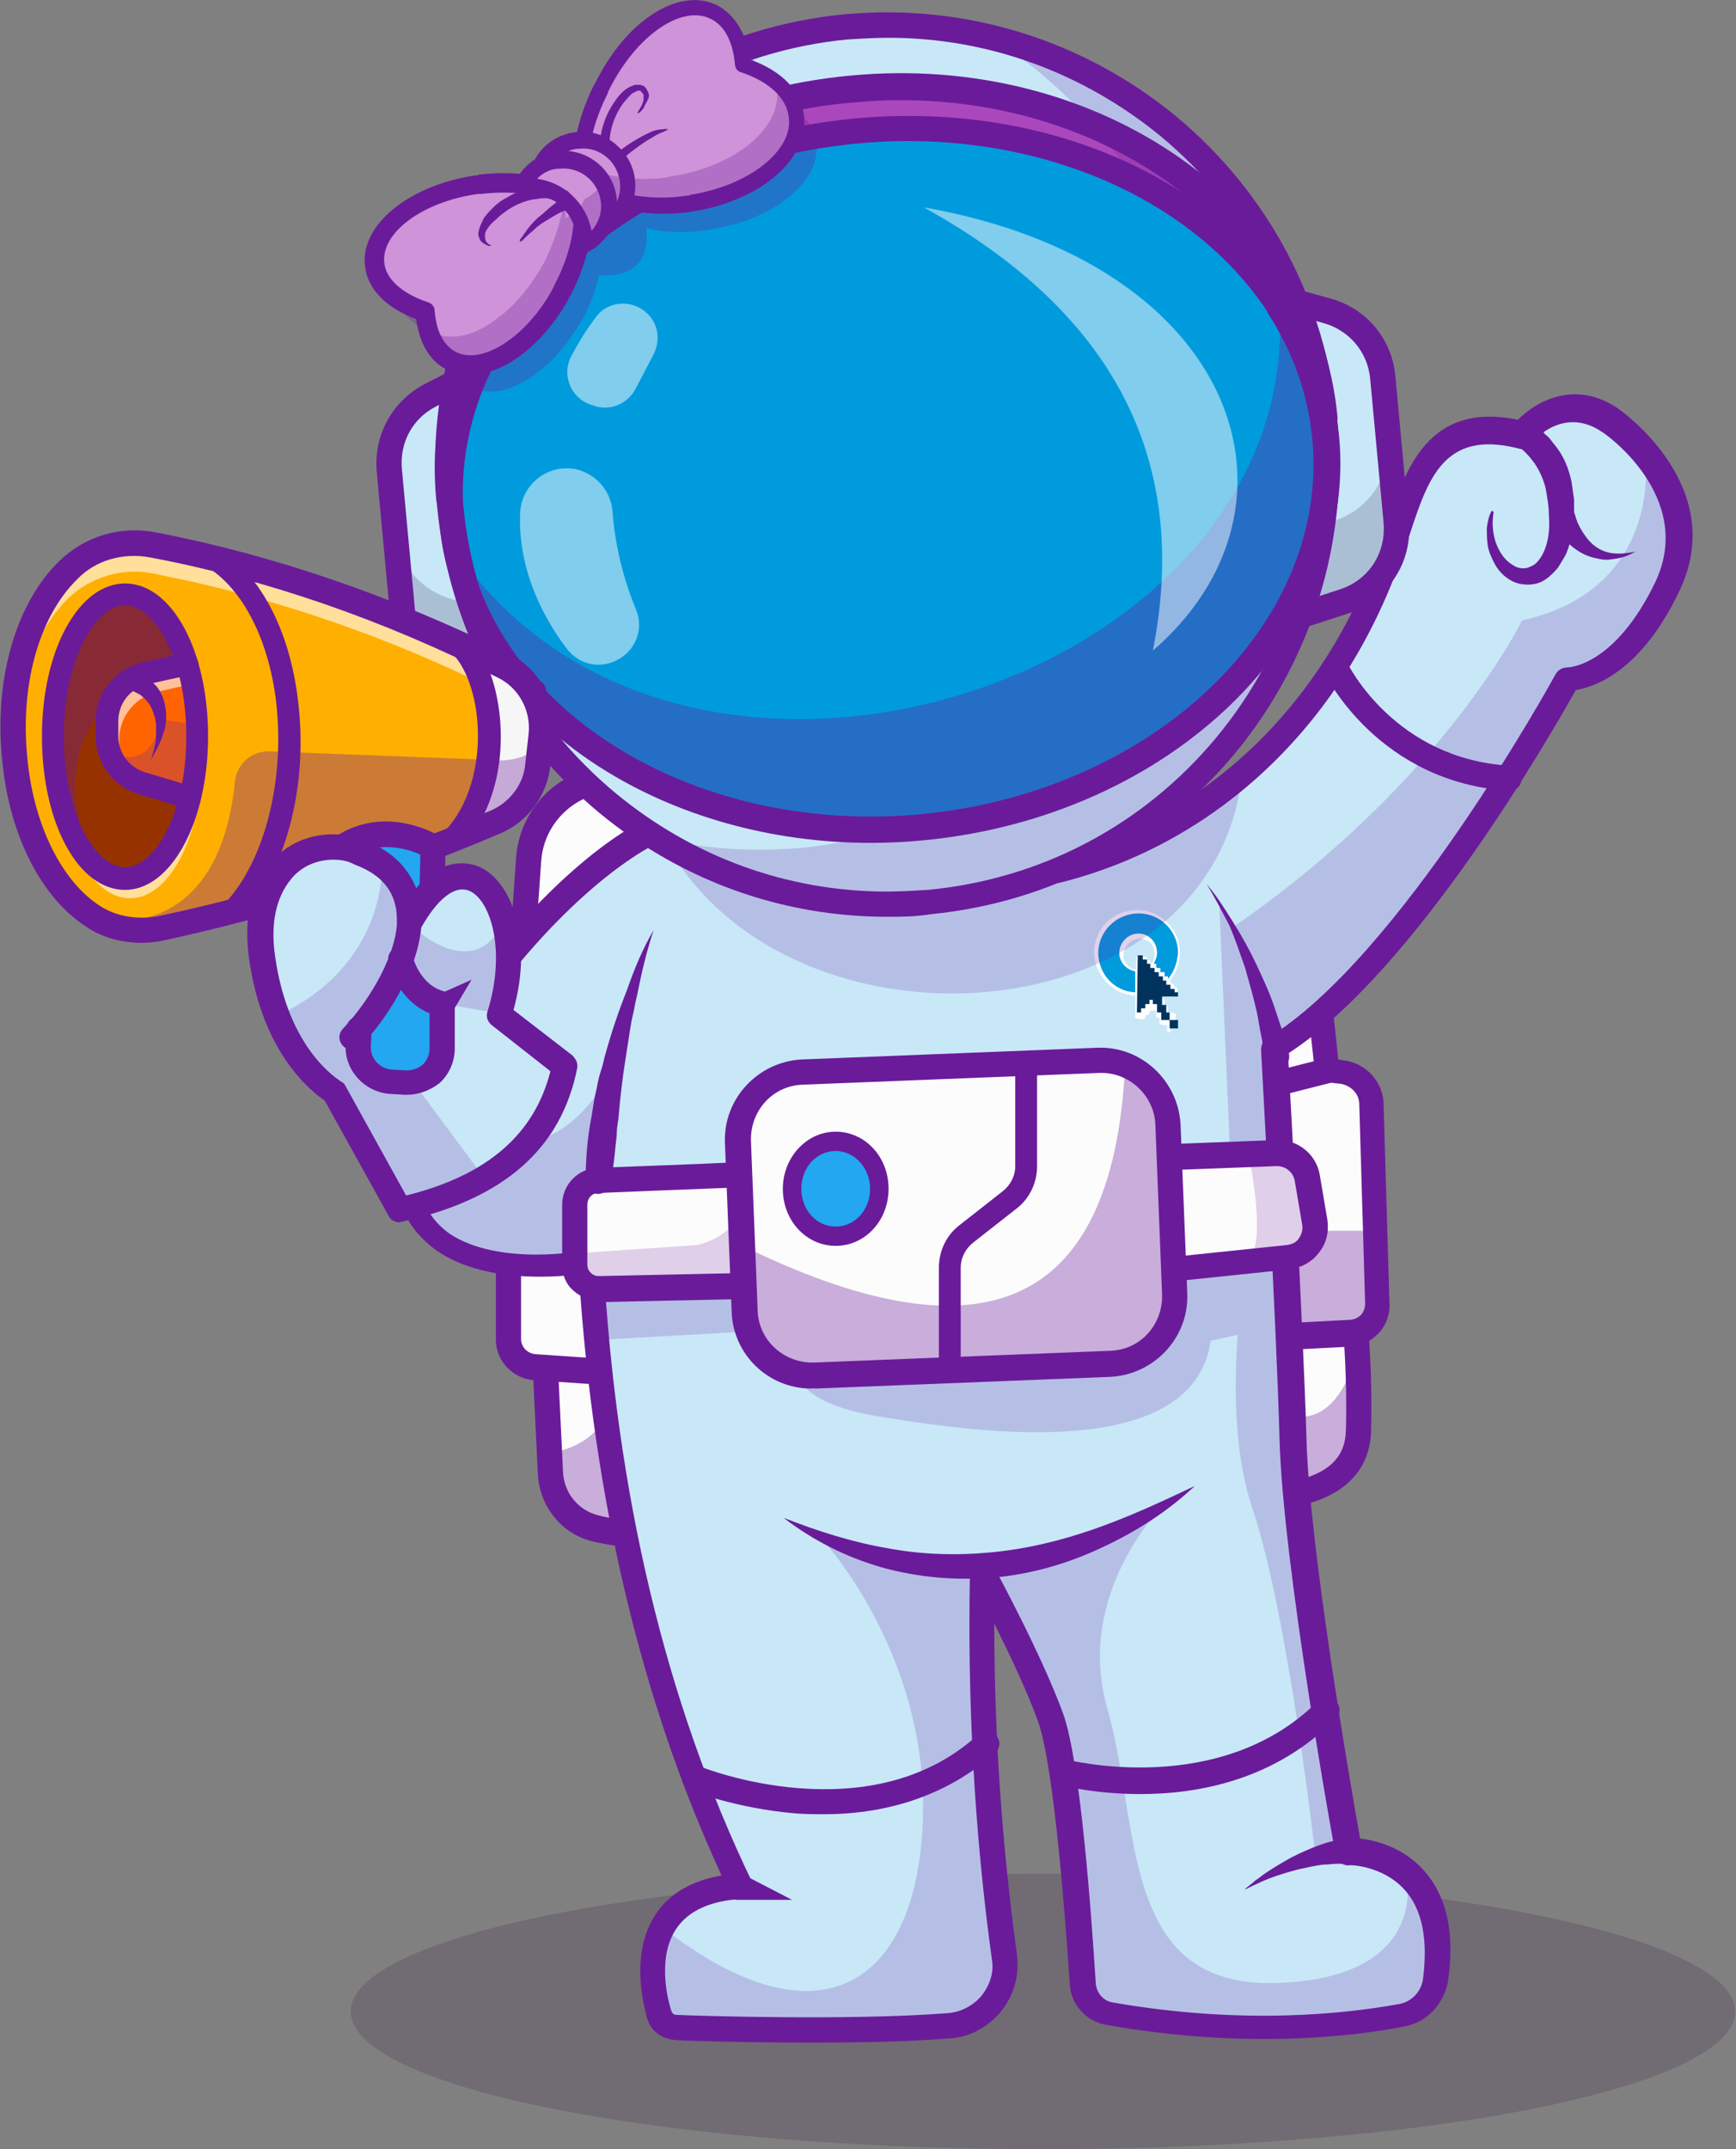 <?xml version="1.0" encoding="utf-8"?>
<!-- Generator: Adobe Illustrator 27.7.0, SVG Export Plug-In . SVG Version: 6.00 Build 0)  -->
<svg version="1.1" id="Capa_1" xmlns="http://www.w3.org/2000/svg" xmlns:xlink="http://www.w3.org/1999/xlink" x="0px" y="0px"
	 viewBox="0 0 206.9 256" style="enable-background:new 0 0 206.9 256;" xml:space="preserve">
<rect x="0" y="0" width="206.9" height="256" fill="#808080" stroke="none"/>
<style type="text/css">
	.st0{opacity:0.2;fill:#371A45;}
	.st1{fill:#FCFCFC;}
	.st2{fill:#6A1B9A;}
	.st3{fill:#C8E8F8;}
	.st4{fill:#FFFFFF;}
	.st5{fill:#009BDD;}
	.st6{fill:#00345F;}
	.st7{opacity:0.2;}
	.st8{fill:#371A45;}
	.st9{fill:#AB47BC;}
	.st10{opacity:0.35;}
	.st11{opacity:0.5;}
	.st12{fill:#FFAF00;}
	.st13{opacity:0.6;}
	.st14{fill:#F6F6F6;}
	.st15{fill:#22A7F0;}
	.st16{fill:#963200;}
	.st17{fill:#FF6400;}
	.st18{opacity:0.25;}
	.st19{opacity:0.3;}
	.st20{fill:#CE93D8;}
</style>
<g>
	<ellipse class="st0" cx="124.3" cy="239.6" rx="82.5" ry="16.4"/>
	<g>
		<g>
			<path class="st1" d="M162,170.7c-0.2,6.1-6.4,7-6.7,7.2s-69.1,5.6-78.6,5c-0.7,0-1.4-0.1-2.1-0.2c-1.3-0.2-2.5-0.4-3.5-0.6
				c-3.1-0.8-5.4-3.5-5.5-6.7l-0.1-2.3L65,162.9l96.6-4.3C161.6,158.6,162.1,164.6,162,170.7z"/>
		</g>
		<g>
			<path class="st2" d="M78.5,184.4c-0.8,0-1.4,0-1.9,0c-2.3-0.1-4.3-0.4-6-0.8c-3.7-0.9-6.3-4.2-6.5-8L63.5,163
				c0-0.8,0.6-1.5,1.4-1.6c0.8,0,1.5,0.6,1.6,1.4l0.6,12.5c0.1,2.5,1.8,4.6,4.2,5.2c1.5,0.4,3.4,0.6,5.4,0.8c9,0.5,73.9-4.4,78.1-5
				c0.1,0,0.2-0.1,0.3-0.1c3.5-1,5.2-2.8,5.3-5.7c0.2-5.9-0.3-11.8-0.3-11.9c-0.1-0.8,0.5-1.6,1.4-1.6c0.8-0.1,1.6,0.5,1.6,1.4
				c0,0.2,0.5,6.1,0.3,12.2c-0.1,2.9-1.5,6.8-7.5,8.5c-0.1,0-0.1,0-0.2,0.1c0,0,0,0,0,0c-0.5,0.2-2.2,0.3-11.5,1.1
				c-7.6,0.6-16.7,1.3-24.8,1.9C104.4,183.2,85.7,184.4,78.5,184.4z"/>
		</g>
		<g>
			<path class="st1" d="M79.4,92.6l-8,0.2c-4.4,0.1-8.1,3.6-8.4,8l-1.5,21.6l-1,28v9.1c0,1.7,1.4,3.2,3.1,3.3l8.8,0.6l88.6-4.8
				c1.8-0.1,3.2-1.6,3.1-3.4l-0.7-23.8c-0.1-2-1.6-3.6-3.5-3.9l-1.8-0.2l-1.5-13.3l-45.8-3.3l-7.4-9.9"/>
		</g>
		<g>
			<path class="st2" d="M72.5,165c0,0-0.1,0-0.1,0l-8.8-0.6c-2.5-0.2-4.5-2.3-4.5-4.8v-9.1c0,0,0,0,0-0.1l1-28c0,0,0,0,0-0.1l1.4-20
				c0.4-6.2,5.4-11,11.6-11.1l6.3-0.1c0.8,0,1.5,0.6,1.6,1.5c0,0.8-0.6,1.5-1.5,1.6l-6.3,0.1c-4.6,0.1-8.4,3.7-8.7,8.3l-1.4,19.9
				l-1,27.9v9.1c0,0.9,0.7,1.7,1.7,1.8l8.7,0.6l88.5-4.7c1-0.1,1.7-0.9,1.7-1.9l-0.7-23.8c0-1.2-1-2.2-2.2-2.4l-1.8-0.2
				c-0.7-0.1-1.2-0.6-1.3-1.3l-1.3-12l-44.6-3.2c-0.4,0-0.8-0.3-1.1-0.6l-7.4-9.9c-0.5-0.7-0.4-1.6,0.3-2.1c0.7-0.5,1.6-0.4,2.1,0.3
				l7,9.4l45.1,3.3c0.7,0.1,1.3,0.6,1.4,1.3l1.3,12.1l0.6,0.1c2.7,0.3,4.8,2.6,4.8,5.3l0.7,23.8c0.1,2.6-2,4.8-4.6,5L72.5,165
				C72.5,165,72.5,165,72.5,165z"/>
		</g>
		<g>
			<path class="st3" d="M198.9,69.8C193.5,81.2,187,80.9,187,80.9s-18.6,34.1-34.9,43.9c0,0,1.9,31.6,2.2,46.4
				c0.4,13.9,5.9,45.1,6.6,48.9c0,0.3,0.1,0.4,0.1,0.4s3.6-0.1,6.6,2.3c2.5,2,4.6,5.8,3.7,12.9c-0.3,2.2-1.9,3.9-4.1,4.3
				c-5.8,1.1-18.6,2.7-34.9-0.2c-1.8-0.3-3.1-1.8-3.2-3.6c-0.5-7.3-1.8-26.1-3.9-31.7c-2.4-6.6-7.4-15.9-8-17.1
				c0-0.1-0.1-0.1-0.1-0.1c0,0.2,0,0.5,0,0.7c-0.3,15.2,0.7,30.2,2.6,45c0.6,4.2-2.5,8-6.7,8.3c-9.9,0.7-25.4,0.4-32.5,0.2
				c-1,0-1.8-0.7-2-1.6c-0.6-2.3-1.4-6.8,0.4-10.3c1.3-2.5,4.1-4.5,9.3-4.9c-10.3-21.5-16.3-46.3-17.8-74.6c0,0-19.6,3.9-21.8-9.2
				c-2.3-13.1,20.8-41.3,34.1-43.8c5.9-1.1,15.3,0,23.8,1.7c10.6,2,19.9,4.7,19.9,4.7c7.6-2,14.8-5.6,21.1-10.8
				c7.4-6.2,13.6-14.6,17.6-25c3.2-7.5,3.8-19.1,16.4-15.9c0,0,4.7-5.8,10.6-1.7c0,0,1.9,1.3,3.8,3.5c0,0,0,0,0,0
				C199,57,202.2,62.8,198.9,69.8z"/>
			<g>
				<path class="st4" d="M135.3,118.6c-1.3-0.1-2.5-0.6-3.4-1.6c-1-1-1.5-2.3-1.5-3.6c0-2.8,2.3-5,5.1-5c1.4,0,2.6,0.5,3.6,1.5
					c1,1,1.6,2.3,1.5,3.7c0,1.2-0.5,2.4-1.2,3.3c-0.1,0.1-0.1,0.1-0.2,0.1c-0.1,0-0.1,0-0.2-0.1c-0.1-0.1-0.2-0.2-0.3-0.3
					c-0.1,0-0.2-0.1-0.3-0.1c-0.1-0.1-0.2-0.2-0.1-0.3l0,0h0c-0.1,0-0.2-0.1-0.3-0.1c-0.1-0.1-0.2-0.2-0.1-0.3l0,0
					c-0.1,0-0.2-0.1-0.3-0.1c-0.1-0.1-0.2-0.2-0.1-0.3l0-0.1c-0.1,0-0.1-0.1-0.2-0.2c-0.1-0.1-0.1-0.3,0-0.4
					c0.2-0.3,0.3-0.7,0.3-1.1c0-0.5-0.2-1-0.5-1.3c-0.3-0.3-0.8-0.5-1.2-0.5c-1.1,0-2,0.9-2,2c0,0.5,0.2,0.9,0.5,1.2
					c0.3,0.3,0.6,0.5,1,0.5c0.1,0,0.2,0.1,0.3,0.2c0.1,0.1,0.1,0.2,0.1,0.3l0,2.5C135.7,118.5,135.5,118.6,135.3,118.6
					C135.3,118.6,135.3,118.6,135.3,118.6z"/>
				<path class="st5" d="M140.4,113.5c0-2.6-2.1-4.7-4.7-4.7c-2.6,0-4.8,2.1-4.8,4.7c0,2.5,1.9,4.6,4.4,4.7l0-2.5
					c-1.1-0.2-1.9-1.1-1.9-2.2c0-1.2,1-2.3,2.3-2.3c1.2,0,2.2,1,2.2,2.3c0,0.5-0.2,0.9-0.4,1.3h0.3l0,0.5h0.5l0,0.5h0.5l0,0.5h0.4
					l0,0.3C139.9,115.8,140.3,114.7,140.4,113.5z"/>
				<path class="st4" d="M139.5,123c-0.1,0-0.2-0.1-0.3-0.1c-0.1-0.1-0.2-0.2-0.1-0.3l0-0.5h-0.5c-0.1,0-0.2-0.1-0.3-0.1
					c-0.1-0.1-0.2-0.2-0.1-0.3l0-0.4h0c-0.1,0-0.2-0.1-0.3-0.1c-0.1-0.1-0.2-0.2-0.1-0.3l0-0.5c-0.1,0-0.2,0-0.2-0.1
					c-0.1,0-0.1,0.1-0.2,0.1H137l0,0.2c0,0.2-0.1,0.3-0.3,0.3h-0.2l0,0.2c0,0.2-0.1,0.3-0.3,0.3h-0.5c-0.1,0-0.2-0.1-0.3-0.1
					c-0.1-0.1-0.2-0.2-0.1-0.3l0.1-6.8c0-0.2,0.1-0.3,0.3-0.3h0.6c0.1,0,0.2,0.1,0.3,0.1c0.1,0.1,0.2,0.2,0.1,0.3l0,0
					c0.1,0,0.2,0.1,0.3,0.1c0.1,0.1,0.2,0.2,0.1,0.3c0.1,0,0.2,0.1,0.3,0.1c0.1,0.1,0.2,0.2,0.1,0.3l0,0c0.1,0,0.2,0.1,0.3,0.1
					c0.1,0.1,0.2,0.2,0.1,0.3l0,0c0.1,0,0.2,0.1,0.3,0.1c0.1,0.1,0.1,0.2,0.1,0.3h0c0.1,0,0.2,0.1,0.3,0.1c0.1,0.1,0.2,0.2,0.1,0.3
					l0,0c0.1,0,0.2,0.1,0.3,0.1c0.1,0.1,0.1,0.2,0.1,0.3h0c0.1,0,0.2,0.1,0.3,0.1c0.1,0.1,0.2,0.2,0.1,0.3l0,0
					c0.1,0,0.2,0.1,0.3,0.1c0.1,0.1,0.2,0.2,0.1,0.3l0,0c0.1,0,0.2,0.1,0.3,0.1c0.1,0.1,0.2,0.2,0.1,0.3l0,0.5
					c0,0.2-0.1,0.3-0.3,0.3h-1.6l0,0.2c0.1,0,0.2,0.1,0.3,0.1c0.1,0.1,0.2,0.2,0.1,0.3l0,0.4c0.1,0,0.2,0.1,0.3,0.1
					c0.1,0.1,0.2,0.2,0.1,0.3l0,0.5h0.5c0.1,0,0.2,0.1,0.3,0.1c0.1,0.1,0.2,0.2,0.1,0.3l0,1c0,0.2-0.1,0.3-0.3,0.3H139.5z"/>
				<path class="st6" d="M140,117.8h-0.5l0-0.5H139l0-0.5h-0.4l0-0.5h-0.5l0-0.5h-0.5l0-0.5h-0.5l0-0.5h-0.4l0-0.5h-0.5l0-0.5h-0.6
					l-0.1,6.8h0.5l0-0.5h0.5l0-0.5h0.5l0-0.5h0.4l0,0.5h0.5l0,1h0.5l0,0.9h1l0,1h1l0-1h-1l0-0.9H139l0-0.9h-0.5l0-1h1.9l0-0.5H140
					L140,117.8z"/>
			</g>
		</g>
		<g>
			<path class="st2" d="M96.9,243.3c-8,0-15.1-0.2-16.4-0.3c-1.6-0.1-3-1.1-3.4-2.7c-0.8-2.9-1.7-8.4,1.2-12.5
				c1.6-2.3,4.2-3.8,7.7-4.4c-9.6-20.8-15.3-44.9-17-71.6c-3.5,0.4-11.5,0.9-16.9-2.8c-2.7-1.9-4.4-4.5-5-7.9
				c-1.1-6.4,3.2-16.6,11.5-27.1c6.3-8,15.9-17,23.8-18.4c12.8-2.4,40.2,5.2,44,6.3c16.9-4.5,30.5-17.1,37.3-34.8c0,0,0,0,0-0.1
				c0.6-1.4,1.1-2.9,1.6-4.5c2.2-6.6,4.9-14.7,15.6-12.5c2.3-2.3,6.9-4.8,12-1.3c0.1,0.1,13.2,9.1,7.3,21.6
				c-4.6,9.7-10.1,11.5-12.4,11.9c-2.8,5-19.1,33.5-34.3,43.3c0.3,5.3,1.8,32.3,2.2,45.6c0.3,13,5.3,41.7,6.4,47.9
				c1.8,0.2,5.1,1,7.6,3.8c2.7,3,3.7,7.4,2.9,13c-0.4,2.8-2.5,5.1-5.3,5.6c-6.2,1.2-19,2.7-35.4-0.2c-2.5-0.4-4.3-2.5-4.4-4.9
				c-0.4-5.9-1.8-25.8-3.8-31.3c-1.3-3.6-3.5-8.2-5.2-11.6c0,13.1,0.9,26.3,2.7,39.4c0.3,2.4-0.3,4.8-1.9,6.8
				c-1.6,1.9-3.8,3.1-6.2,3.2C108.4,243.2,102.4,243.3,96.9,243.3z M70.4,148.6c0.3,0,0.7,0.1,0.9,0.3c0.3,0.3,0.6,0.7,0.6,1.1
				c1.5,27.8,7.4,52.7,17.7,74.1c0.2,0.5,0.2,1-0.1,1.4c-0.3,0.4-0.7,0.7-1.2,0.7c-3.6,0.2-6.2,1.4-7.6,3.4c-2.3,3.2-1.3,8-0.7,9.9
				c0.1,0.3,0.3,0.5,0.6,0.5c2.1,0.1,20.7,0.7,32.3-0.2c1.6-0.1,3.1-0.9,4.1-2.1c1-1.3,1.5-2.8,1.2-4.4c-2.1-15.3-2.9-30.8-2.6-45.9
				c0-0.7,0.5-1.3,1.2-1.4c0.7-0.2,1.4,0.1,1.7,0.7c0.2,0.4,5.6,10.3,8.2,17.4c2.1,5.8,3.4,24.4,3.9,32.2c0.1,1.1,0.9,2,1.9,2.2
				c15.9,2.8,28.3,1.3,34.3,0.2c1.5-0.3,2.6-1.5,2.8-3c0.6-4.7-0.1-8.3-2.2-10.6c-2.6-2.9-6.6-3-6.7-2.9c0,0,0,0,0,0
				c-0.7,0-1.4-0.5-1.5-1.2c-0.3-1.4-6.3-34.8-6.7-49.5c-0.4-14.6-2.2-46-2.2-46.4c0-0.6,0.2-1.1,0.7-1.4
				c15.8-9.5,34.2-43,34.4-43.4c0.3-0.5,0.8-0.8,1.4-0.8c0,0,5.6,0,10.5-10.2c4.8-10.2-6.2-17.8-6.3-17.8c-4.6-3.2-8.2,0.9-8.6,1.4
				c-0.4,0.5-1,0.7-1.5,0.5c-8.8-2.2-10.7,3.6-12.9,10.3c-0.5,1.6-1.1,3.2-1.7,4.7c-7.2,18.7-21.7,32.1-39.8,36.7
				c-0.3,0.1-0.5,0.1-0.8,0c-0.3-0.1-30.3-8.7-43-6.3c-5.8,1.1-14.4,7.9-22,17.4c-7.6,9.5-11.9,19.2-10.9,24.7
				c0.5,2.6,1.7,4.5,3.7,6c5.9,4,16.2,2.1,16.3,2C70.2,148.6,70.3,148.6,70.4,148.6z"/>
		</g>
		<g>
			<path class="st3" d="M57.1,44.3l-5.7,2.9c-3.3,1.7-5.3,5.2-5,9L48,73.3c0.4,4.2,3.7,7.6,7.9,8.2l7.7,1"/>
		</g>
		<g>
			<path class="st3" d="M152.1,35.3l6.1,1.7c3.6,1,6.2,4.2,6.6,7.9l1.6,17.2c0.4,4.2-2.2,8.2-6.3,9.5l-7.4,2.4"/>
		</g>
		<g class="st7">
			<path class="st8" d="M63.6,82.4l-7.7-1c-4.2-0.5-7.5-3.9-7.9-8.2l-0.9-9.8c0.4,4.2,3.7,7.6,7.9,8.2l6.9,0.9L63.6,82.4z"/>
		</g>
		<g class="st7">
			<path class="st8" d="M165.4,52.4l0.9,9.8c0.4,4.2-2.2,8.2-6.2,9.5l-7.4,2.4l-0.2-10l6.6-2.1C163.3,60.6,165.8,56.6,165.4,52.4z"
				/>
		</g>
		<g>
			<circle class="st3" cx="105.8" cy="55.4" r="52.4"/>
			<ellipse class="st9" cx="106.1" cy="52.7" rx="52.7" ry="42.1"/>
		</g>
		<g class="st7">
			<path class="st2" d="M110.7,107.5c-11.9,1.1-23.3-1.9-32.7-7.8c5.5,1.4,11.4,1.8,17.4,1.3c28.8-2.7,49.9-28.2,47.2-57
				c-1.6-16.8-11-31.1-24.3-39.4c21.1,5.2,37.5,23.2,39.7,46C160.6,79.2,139.5,104.8,110.7,107.5z"/>
		</g>
		<g>
			<path class="st5" d="M158.1,52.2c2.2,22.9-19.4,43.7-48.2,46.4C83.6,101,60.4,87.6,54.9,67.9C54.4,66,54,64,53.8,62
				C51.6,39.1,73.2,18.3,102,15.6c21.6-2,41.2,6.7,50.5,20.9l0,0C155.6,41.2,157.5,46.5,158.1,52.2z"/>
		</g>
		<g>
			<path class="st2" d="M103.8,100.4c-24,0-45-13.1-50.3-32.1c-0.6-2-1-4.1-1.1-6.2c-1.1-11.6,3.5-22.9,13-32
				c9.4-9,22.4-14.7,36.6-16c21.6-2,42,6.4,51.9,21.6L154,36c3.2,4.9,5,10.3,5.6,16l0,0c2.2,23.7-20,45.3-49.6,48.1
				C107.9,100.3,105.8,100.4,103.8,100.4z M108.2,16.8c-2,0-4,0.1-6.1,0.3c-13.6,1.3-25.9,6.7-34.8,15.2c-8.8,8.4-13,18.9-12,29.5
				c0.2,1.9,0.5,3.8,1,5.6c5.4,19.2,28.3,31.9,53.3,29.6c27.9-2.6,48.9-22.7,46.8-44.7l0,0c-0.5-5.3-2.3-10.4-5.3-15l-0.2-0.4
				C142.5,24.4,126.2,16.8,108.2,16.8z"/>
		</g>
		<g class="st10">
			<path class="st2" d="M158.1,52.2c2.2,22.9-19.4,43.7-48.2,46.4C83.6,101,60.4,87.6,54.9,67.9c0.3-0.5,0.5-0.8,0.5-0.8
				c28,37.4,99.8,13.7,97.1-30.6C155.6,41.2,157.5,46.5,158.1,52.2z"/>
		</g>
		<g>
			<path class="st2" d="M105.7,109.2c-12.5,0-24.5-4.3-34.3-12.4c-11.1-9.2-17.9-22.1-19.3-36.4c-2.8-29.6,19-55.9,48.6-58.7
				c14.3-1.3,28.3,3,39.4,12.1c11.1,9.2,17.9,22.1,19.3,36.4c1.3,14.3-3,28.3-12.1,39.4c-9.2,11.1-22.1,17.9-36.4,19.3
				C109.1,109.2,107.4,109.2,105.7,109.2z M105.9,4.5c-1.6,0-3.2,0.1-4.9,0.2C73.1,7.4,52.5,32.2,55.2,60.1
				c1.3,13.5,7.7,25.7,18.2,34.4c9.2,7.6,20.5,11.7,32.3,11.7c1.6,0,3.2-0.1,4.9-0.2c13.5-1.3,25.7-7.7,34.4-18.2
				c8.7-10.5,12.7-23.7,11.5-37.2c-1.3-13.5-7.7-25.7-18.2-34.4C129,8.6,117.7,4.5,105.9,4.5z"/>
		</g>
		<g>
			<path class="st2" d="M53.6,61c-0.8,0-1.5-0.6-1.6-1.4c-1.2-12.2,3.4-24.3,12.8-33.8c9.3-9.5,22.3-15.5,36.6-16.8
				c29.6-2.8,55.6,15.4,58,40.6c0.1,0.9-0.6,1.6-1.4,1.7c-0.9,0.1-1.6-0.6-1.7-1.4c-2.2-23.4-26.7-40.3-54.5-37.7
				C88.1,13.3,75.8,19,67,28c-8.7,8.9-13,20-11.9,31.3c0.1,0.9-0.6,1.6-1.4,1.7C53.7,61,53.6,61,53.6,61z"/>
		</g>
		<g>
			<path class="st2" d="M63.6,83.9c-0.1,0-0.1,0-0.2,0l-7.7-1c-5-0.6-8.8-4.5-9.2-9.5l-1.6-17.2c-0.4-4.4,1.9-8.5,5.8-10.5l5.7-2.9
				c0.7-0.4,1.4-0.1,1.8,0.7c0.4,0.7,0.1,1.7-0.7,2l-5.5,2.9c-2.8,1.4-4.4,4.3-4.1,7.5l1.6,17.2c0.3,3.6,3,6.4,6.6,6.8l7.7,1
				c0.8,0.1,1.4,0.9,1.3,1.7C65.1,83.4,64.4,83.9,63.6,83.9z"/>
		</g>
		<g>
			<path class="st2" d="M152.7,75.6c-0.6,0-1.2-0.4-1.4-1.1c-0.3-0.8,0.2-1.7,1-1.9l7.4-2.4c3.4-1.1,5.5-4.3,5.2-7.9l-1.6-17.2
				c-0.3-3.1-2.4-5.7-5.5-6.6l-6.1-1.7c-0.8-0.2-1.3-1.1-1-1.9c0.2-0.8,1.1-1.3,1.9-1l6.1,1.7c4.2,1.2,7.2,4.8,7.6,9.2l1.6,17.2
				c0.5,5-2.5,9.5-7.3,11.1l-7.4,2.4C153.1,75.5,152.9,75.6,152.7,75.6z"/>
		</g>
		<g class="st11">
			<path class="st4" d="M137.4,77.5c4.6-23.2-5.2-40.6-27.3-52.8C147.7,31.3,157.2,60.4,137.4,77.5z"/>
		</g>
		<g class="st11">
			<path class="st4" d="M73,60.9c0.2,2.9,0.9,7.1,2.8,11.7c1,2.4-0.1,5-2.4,6.1l0,0c-2.1,1-4.5,0.4-5.9-1.5C64.1,72.7,61.7,67,62,61
				c0.2-3.4,3.4-5.8,6.7-5.1h0C71.1,56.5,72.8,58.5,73,60.9z"/>
		</g>
		<g class="st11">
			<path class="st4" d="M77.2,37.4L77.2,37.4c1.3,1.3,1.5,3.2,0.7,4.8l-2.2,4.2c-1,1.8-3.1,2.6-5,1.9l-0.3-0.1
				c-2.4-0.8-3.5-3.6-2.3-5.8c0.7-1.3,1.6-2.9,2.9-4.6C72.4,35.8,75.4,35.6,77.2,37.4z"/>
		</g>
		<g>
			<g>
				<path class="st12" d="M64.5,87.4l-0.1,1.3L64.1,91c-0.3,3-2.2,5.6-4.9,6.8c-1.8,0.8-3.5,1.5-5.3,2.2c-8.6,3.4-17.3,6.3-26.1,8.5
					c-2.8,0.7-5.6,1.4-8.5,2c-1.6,0.3-3.2,0.3-4.7,0c-1.2-0.3-2.4-0.7-3.5-1.4c-10.9-6.9-13.2-31.2-3-41.3c2.6-2.6,6.4-3.7,10.1-3
					c2.5,0.5,4.9,1,7.3,1.6c9.7,2.4,19.3,5.8,28.7,10l0,0c1.9,0.9,3.8,1.8,5.7,2.7C63,80.7,64.8,84,64.5,87.4z"/>
			</g>
			<g class="st13">
				<path class="st4" d="M64.5,87.4l-0.1,1.1c-0.5-2.5-2.1-4.7-4.5-5.9c-1.9-0.9-3.8-1.8-5.7-2.7l0,0c-9.4-4.3-18.9-7.6-28.7-10
					c-2.4-0.6-4.9-1.1-7.3-1.6c-3.6-0.7-7.4,0.4-10.1,3c-4.1,4.1-6.2,10.5-6.5,17.1c-0.4-7.8,1.7-15.7,6.5-20.5
					c2.6-2.6,6.4-3.7,10.1-3c2.5,0.5,4.9,1,7.3,1.6c9.7,2.4,19.3,5.8,28.7,10l0,0c1.9,0.9,3.8,1.8,5.7,2.7
					C63,80.7,64.8,84,64.5,87.4z"/>
			</g>
			<g>
				<path class="st14" d="M64.5,87.4L64.1,91c-0.3,3-2.2,5.6-4.9,6.8c-1.8,0.8-3.5,1.5-5.3,2.2c6.5-6.7,4.8-20.2,0.3-23.5
					c1.9,0.9,3.8,1.8,5.7,2.7C63,80.7,64.8,84,64.5,87.4z"/>
			</g>
			<g>
				<path class="st2" d="M16.9,112.3c-2.4,0-4.7-0.6-6.6-1.9l0,0c-5.3-3.4-9.1-10.7-10-19.5c-1.1-9.7,1.5-19,6.8-24.1
					c3-2.9,7.2-4.2,11.4-3.4c14.1,2.7,28.3,7.6,42.1,14.4c3.6,1.8,5.8,5.7,5.4,9.8l-0.4,3.6c-0.4,3.5-2.6,6.6-5.8,8
					c-12.8,5.5-26.4,9.8-40.2,12.8C18.7,112.2,17.8,112.3,16.9,112.3z M11.9,107.9c2,1.3,4.6,1.7,7.1,1.2
					c13.6-2.9,26.9-7.2,39.6-12.6c2.2-1,3.8-3.1,4-5.5l0.4-3.6c0.3-2.8-1.2-5.5-3.7-6.7C45.6,73.8,31.7,69,17.9,66.4
					c-3.2-0.6-6.5,0.3-8.7,2.6c-4.6,4.5-6.9,12.8-5.9,21.7C4.1,98.4,7.4,105,11.9,107.9L11.9,107.9z"/>
			</g>
			<g>
				<path class="st2" d="M27.8,109.9c-0.3,0-0.7-0.1-0.9-0.4c-0.5-0.5-0.6-1.3-0.1-1.9c4.8-5.1,7.2-14.8,6.1-24.1
					C32,76.2,29,70.3,24.8,67.6c-0.6-0.4-0.8-1.2-0.4-1.8c0.4-0.6,1.2-0.8,1.8-0.4c4.9,3.2,8.3,9.7,9.3,17.9
					c1.3,10.2-1.4,20.5-6.8,26.2C28.5,109.7,28.1,109.9,27.8,109.9z"/>
			</g>
			<g>
				<path class="st15" d="M40.8,100.9c5.3-3.5,10.9-0.1,10.9-0.1l-0.1,5.1l-2.7,1.7"/>
			</g>
			<g>
				<ellipse class="st16" cx="14.9" cy="87.7" rx="8.6" ry="16.9"/>
			</g>
			<g class="st13">
				<path class="st4" d="M24.1,90.1c0,9.3-3.8,16.9-8.6,16.9c-3.5,0-6.4-4-7.8-9.8c1.5,4.5,4.1,7.4,7.1,7.4c4.7,0,8.6-7.6,8.6-16.9
					c0-2.5-0.3-4.9-0.8-7.1C23.6,83.3,24.1,86.6,24.1,90.1z"/>
			</g>
			<g>
				<path class="st2" d="M53.9,101.3c-0.3,0-0.7-0.1-0.9-0.4c-0.5-0.5-0.5-1.4,0-1.9c2.8-2.9,4.3-7.8,3.9-13
					c-0.3-3.9-1.7-7.2-3.4-8.5c-0.6-0.4-0.7-1.3-0.3-1.9c0.4-0.6,1.3-0.7,1.9-0.3c2.4,1.7,4.1,5.7,4.5,10.4c0.5,6-1.2,11.7-4.6,15.1
					C54.5,101.2,54.2,101.3,53.9,101.3z"/>
			</g>
			<g>
				<path class="st17" d="M22.3,79.2l-5,1.1c-2.7,0.6-4.6,3-4.6,5.7v1.8c0,2.6,1.7,4.8,4.1,5.6l5.7,1.7"/>
			</g>
			<g class="st13">
				<path class="st4" d="M22.3,81.6l-3.5,0.8c-2.7,0.6-4.6,3-4.6,5.7v1.8c0,0.8,0.1,1.5,0.4,2.2c-1.2-1.1-1.9-2.6-1.9-4.3v-1.8
					c0-2.7,1.9-5.1,4.6-5.7l5-1.1L22.3,81.6z"/>
			</g>
			<g>
				<path class="st2" d="M14.9,106C9.3,106,5,98,5,87.7s4.4-18.2,9.9-18.2c5.6,0,9.9,8,9.9,18.2S20.4,106,14.9,106z M14.9,72.1
					c-3.5,0-7.3,6.3-7.3,15.6s3.8,15.6,7.3,15.6c3.5,0,7.3-6.3,7.3-15.6S18.4,72.1,14.9,72.1z"/>
			</g>
			<g>
				<path class="st2" d="M22.6,96.4c-0.1,0-0.3,0-0.4-0.1l-5.7-1.7c-3-0.9-5.1-3.7-5.1-6.9v-1.8c0-3.3,2.4-6.3,5.6-7l5-1.1
					c0.7-0.2,1.4,0.3,1.6,1c0.2,0.7-0.3,1.4-1,1.6l-5,1.1c-2.1,0.5-3.5,2.3-3.5,4.4v1.8c0,2,1.3,3.7,3.2,4.3l5.7,1.7
					c0.7,0.2,1.1,1,0.9,1.7C23.7,96,23.2,96.4,22.6,96.4z"/>
			</g>
			<g>
				<path class="st2" d="M15.9,79.7c0.1,0,0.2,0.1,0.3,0.1c0.1,0,0.1,0.1,0.2,0.1c0.1,0.1,0.3,0.1,0.4,0.2c0.2,0.1,0.5,0.3,0.7,0.5
					c0.4,0.4,0.8,0.8,1.2,1.2c0.7,0.9,1,2,1.1,3.1c0,0.3,0,0.5,0,0.8l-0.1,0.8c0,0.3-0.1,0.5-0.2,0.7l-0.2,0.7
					c-0.2,0.5-0.4,0.9-0.6,1.3L18,90.5l0.4-1.4c0.1-0.5,0.2-0.9,0.2-1.4l0-0.7c0-0.2,0-0.4,0-0.7l-0.1-0.7l-0.2-0.6
					c-0.2-0.8-0.7-1.5-1.3-2c-0.3-0.3-0.6-0.4-1-0.6c-0.2-0.1-0.3-0.2-0.5-0.2c-0.1,0-0.2-0.1-0.3-0.1c0,0-0.1,0-0.1,0
					c0,0-0.1,0-0.1,0L15.9,79.7z"/>
			</g>
			<g>
				<path class="st2" d="M51.5,107.5C51.5,107.5,51.5,107.5,51.5,107.5c-0.9,0-1.5-0.7-1.5-1.6l0.1-4.1c-1.5-0.7-5.1-1.8-8.5,0.4
					c-0.7,0.5-1.6,0.3-2.1-0.4c-0.5-0.7-0.3-1.6,0.4-2.1c6-4,12.2-0.3,12.5-0.1c0.5,0.3,0.7,0.8,0.7,1.3l-0.1,5.1
					C53,106.8,52.4,107.5,51.5,107.5z"/>
			</g>
			<g class="st10">
				<path class="st2" d="M22.3,78.3c0,0-16.5,4-12.8,19.6c0,0-7.2-6.6,0-23.4C9.5,74.5,15.4,64.4,22.3,78.3z"/>
			</g>
			<g class="st10">
				<path class="st2" d="M64.3,88.7L64.1,91c-0.3,3-2.2,5.6-4.9,6.8c-1.8,0.8-3.5,1.5-5.3,2.2c-0.7,0.3-1.4,0.6-2.2,0.9
					c-0.2-0.1-5.6-3.4-10.9,0.1l3.2,2.7c-5.4,1.9-10.8,3.5-16.3,4.9c-2.8,0.7-5.6,1.4-8.5,2c-1.6,0.3-3.2,0.3-4.7,0l-0.3-1
					c0,0,12,1.5,13.8-16.5c0.2-2.1,2-3.7,4.2-3.6L58,90.5C58,90.5,62.3,91.2,64.3,88.7z"/>
			</g>
			<g>
				<path class="st3" d="M67.2,126.9c-1.2,6.1-4.6,10.4-9.5,13.4c-2.9,1.7-6.3,2.9-10.1,3.8l-7.8-14c0,0-1.2-0.6-2.7-2.3
					c-0.1-0.1-0.3-0.3-0.4-0.5c-1.2-1.4-2.6-3.5-3.7-6.3c-0.7-1.9-1.4-4.2-1.7-6.9c-0.7-5.2,0.6-8.4,2.3-10.4c2.2-2.6,6-3.5,9.2-2.3
					c3.4,1.3,5.1,3.3,5.7,5.7c0.2,0.9,0.3,1.9,0.2,2.9c6.5-12.6,14.9-2.2,10.8,10.8L67.2,126.9z"/>
			</g>
			<g>
				<path class="st15" d="M47.7,114.1c0,0,1,4.4,5,5.3v5.3c0,2.4-2,4.3-4.4,4.2l-1.7-0.1c-2.3-0.1-4-2.1-3.9-4.4l0.1-1.9"/>
			</g>
			<g>
				<path class="st2" d="M47.6,145.6c-0.5,0-1.1-0.3-1.3-0.8l-7.6-13.7c-1.6-1.1-7.4-5.6-9-16.8c-0.7-4.9,0.2-8.8,2.6-11.6
					c2.6-3.1,7-4.1,10.9-2.7c3.9,1.4,5.6,3.8,6.4,5.8c3.1-3.7,6.1-3.1,7.4-2.6c3.9,1.6,6.6,8.5,4.2,17.1l7,5.4
					c0.4,0.4,0.7,0.9,0.6,1.5c-1.9,9.6-8.7,15.6-20.8,18.3C47.8,145.5,47.7,145.6,47.6,145.6z M39.7,102.4c-1.9,0-3.8,0.8-5,2.3
					c-1.8,2.2-2.5,5.3-1.9,9.3c1.6,11.2,7.6,14.6,7.8,14.8c0.2,0.1,0.5,0.3,0.6,0.6l7.2,13c9.7-2.4,15.3-7.3,17.2-14.8l-7-5.5
					c-0.5-0.4-0.7-1-0.5-1.6c2.3-7.4,0.3-13.4-2.2-14.4c-1.7-0.7-3.8,1-5.7,4.4c-0.5,5.4-4.3,11.1-7.2,14.1c-0.6,0.6-1.5,0.6-2.1,0
					c-0.6-0.6-0.6-1.5,0-2.1c2.5-2.6,6-7.8,6.4-12.3c0-0.1,0-0.2,0-0.3c0-0.7,0-1.4-0.2-2.1c-0.5-2.2-2.1-3.8-4.8-4.8
					C41.4,102.5,40.5,102.4,39.7,102.4z"/>
			</g>
			<g>
				<path class="st2" d="M48.5,130.4c-0.1,0-0.2,0-0.3,0l-1.7-0.1c-3.1-0.2-5.5-2.9-5.3-5.9l0.1-1.9c0-0.8,0.7-1.5,1.6-1.4
					c0.8,0,1.5,0.8,1.4,1.6l-0.1,1.9c-0.1,1.4,1,2.7,2.5,2.8l1.7,0.1c0.7,0,1.4-0.2,2-0.7c0.5-0.5,0.8-1.2,0.8-1.9v-4.2
					c-3.9-1.6-4.9-5.9-4.9-6.1c-0.2-0.8,0.3-1.6,1.1-1.8c0.8-0.2,1.6,0.3,1.8,1.1c0,0.2,0.9,3.5,3.8,4.2c0.7,0.2,1.2,0.8,1.2,1.5
					v5.3c0,1.6-0.7,3.1-1.8,4.1C51.4,129.8,50,130.4,48.5,130.4z"/>
			</g>
			<g>
				<polygon class="st2" points="51.7,118.7 56.2,116.7 53.7,120.9 				"/>
			</g>
			<g class="st18">
				<path class="st2" d="M13,89.6c0,0,5,2.8,6.1-3.9l4.3,0.6l-1,9.2l-5.6-2.3"/>
			</g>
			<g class="st7">
				<path class="st2" d="M57.7,140.3c-2.9,1.7-6.3,2.9-10.1,3.8l-7.8-14c0,0-1.2-0.6-2.7-2.3c-0.1-0.1-0.3-0.3-0.4-0.5
					c-1.2-1.4-2.6-3.5-3.7-6.3c12.9-5.9,12.5-17.5,12.5-17.5l3,3.6c0.2,1.1,0.2,2.2-0.1,3.4c-0.5,2.4-1.8,5.2-4.4,9.2
					c-0.3,0.5-0.6,1-1,1.4c-0.5,0.6-0.9,1.2-1.4,1.8l1.1,1.4l1.4,3.3l5,1.1L57.7,140.3z"/>
			</g>
			<g class="st7">
				<path class="st2" d="M49.1,110.2c0.5,0.7,7.5,6.9,10.9-0.4l0.8,6.2c0,0-2,4.5-2.2,4.5c-0.1,0.1-6.3-1-6.5-1.2
					c-0.2-0.2-3.1-2.5-3.2-2.7c-0.1-0.2-0.3-3.1-0.3-3.1"/>
			</g>
		</g>
		<g>
			<path class="st1" d="M136.2,138.1l16-0.6c1.8-0.1,3.3,1.2,3.6,3l0.9,5.3c0.3,2-1.1,3.9-3.1,4.1l-17.3,1.8"/>
		</g>
		<g>
			<path class="st1" d="M90.3,139.8c-0.8,0.1-13.3,0.6-19,0.8c-1.5,0.1-2.8,1.3-2.8,2.9v7.1c0,1.6,1.3,2.9,2.9,2.9l18.8-0.4"/>
		</g>
		<g>
			<path class="st2" d="M136.2,153.2c-0.8,0-1.4-0.6-1.5-1.4c-0.1-0.8,0.5-1.6,1.4-1.7l17.3-1.8c0.6-0.1,1.1-0.3,1.4-0.8
				c0.3-0.4,0.5-1,0.4-1.6l-0.9-5.3c-0.2-1-1.1-1.7-2.1-1.7l-16,0.6c-0.8,0-1.5-0.6-1.6-1.5c0-0.8,0.6-1.5,1.5-1.6l16-0.6
				c2.6-0.1,4.8,1.7,5.2,4.2l0.9,5.3c0.2,1.4-0.1,2.8-1,3.9c-0.8,1.1-2.1,1.8-3.5,2l-17.3,1.8C136.3,153.2,136.3,153.2,136.2,153.2z
				"/>
		</g>
		<g>
			<path class="st2" d="M71.4,154.9c-1.2,0-2.2-0.4-3.1-1.2c-0.9-0.8-1.3-1.9-1.3-3.1v-7.1c0-2.4,1.9-4.3,4.2-4.4
				c11.2-0.4,18.2-0.7,18.8-0.8c0.8-0.1,1.6,0.5,1.7,1.3c0.1,0.8-0.5,1.6-1.3,1.7c-0.6,0.1-7,0.3-19.1,0.8c-0.7,0-1.3,0.6-1.3,1.4
				v7.1c0,0.4,0.1,0.7,0.4,1c0.3,0.3,0.6,0.4,1,0.4l18.8-0.4c0.8,0,1.5,0.6,1.6,1.5c0,0.8-0.6,1.5-1.5,1.6l-18.8,0.4
				C71.5,154.9,71.4,154.9,71.4,154.9z"/>
		</g>
		<g>
			<path class="st1" d="M140,154.1c0.2,4.4-3.2,8.1-7.6,8.3l-35.3,1.4c-4.4,0.2-8.1-3.2-8.3-7.6l-0.3-7.8L88,136
				c-0.2-4.4,3.2-8.1,7.6-8.3l35.3-1.4c1.1,0,2.2,0.1,3.1,0.5c2.9,1.1,5,3.8,5.1,7.1L140,154.1z"/>
		</g>
		<g>
			<path class="st2" d="M96.7,165.4c-5.1,0-9.3-4-9.5-9.1l-0.8-20.2c-0.2-5.2,3.9-9.6,9.1-9.9l35.3-1.4c5.2-0.2,9.6,3.9,9.9,9.1
				l0.8,20.2c0.2,5.2-3.9,9.6-9.1,9.9l0,0l-35.3,1.4C97,165.3,96.9,165.4,96.7,165.4z M132.4,162.4L132.4,162.4L132.4,162.4z
				 M131.3,127.8c-0.1,0-0.2,0-0.3,0l-35.3,1.4c-3.6,0.1-6.3,3.1-6.2,6.7l0.8,20.2c0.1,3.6,3.2,6.3,6.7,6.2l35.3-1.4
				c3.6-0.1,6.3-3.1,6.2-6.7l-0.8-20.2C137.6,130.6,134.7,127.8,131.3,127.8z"/>
		</g>
		<g>
			<path class="st2" d="M113.2,164c-0.7,0-1.3-0.6-1.3-1.3V151c0-2,0.9-3.9,2.5-5.1l5.1-4c0.9-0.7,1.5-1.8,1.5-3v-11.5
				c0-0.7,0.6-1.3,1.3-1.3s1.3,0.6,1.3,1.3v11.5c0,2-0.9,3.9-2.5,5.1l-5.1,4c-0.9,0.7-1.5,1.8-1.5,3v11.6
				C114.6,163.4,114,164,113.2,164z"/>
		</g>
		<g>
			<ellipse class="st15" cx="99.6" cy="141.7" rx="5.2" ry="5.7"/>
		</g>
		<g>
			<path class="st2" d="M99.6,148.4c-3.5,0-6.3-3-6.3-6.8c0-3.7,2.8-6.8,6.3-6.8c3.5,0,6.3,3,6.3,6.8
				C105.9,145.4,103.1,148.4,99.6,148.4z M99.6,137.1c-2.3,0-4.1,2-4.1,4.5c0,2.5,1.8,4.5,4.1,4.5c2.3,0,4.1-2,4.1-4.5
				C103.7,139.2,101.9,137.1,99.6,137.1z"/>
		</g>
		<g>
			<path class="st2" d="M93.4,180.8c4.1,1.6,8.2,2.9,12.3,3.6c4.2,0.8,8.4,0.9,12.5,0.5c4.2-0.4,8.3-1.4,12.3-2.8
				c4-1.4,7.9-3.2,11.9-5.1c-3.2,3-6.9,5.4-11,7.3c-4,1.9-8.4,3.2-12.9,3.6c-4.5,0.4-9.1,0-13.4-1.2
				C100.9,185.5,96.9,183.5,93.4,180.8z"/>
		</g>
		<g>
			<path class="st2" d="M77.9,110.8c-0.8,2.4-1.4,4.9-1.9,7.4c-0.1,0.6-0.3,1.2-0.4,1.9c-0.1,0.6-0.3,1.2-0.4,1.9
				c-0.1,0.6-0.2,1.2-0.3,1.9l-0.3,1.9c-0.4,2.5-0.7,5-0.9,7.5c-0.1,0.6-0.2,1.2-0.2,1.9l-0.2,1.9c-0.1,1.2-0.3,2.5-0.5,3.7l0,0.1
				c-0.1,0.8-0.9,1.4-1.7,1.3c-0.7-0.1-1.3-0.8-1.3-1.5c0-2.6,0.2-5.2,0.7-7.7l0.3-1.9c0.1-0.6,0.3-1.3,0.4-1.9
				c0.1-0.6,0.3-1.3,0.5-1.9c0.2-0.6,0.3-1.3,0.5-1.9c0.7-2.5,1.5-4.9,2.5-7.4C75.6,115.4,76.6,113,77.9,110.8z"/>
		</g>
		<g>
			<path class="st2" d="M143.8,105.3c1.2,1.4,2.2,3,3.2,4.6c1,1.6,1.9,3.2,2.7,4.9c0.8,1.7,1.6,3.4,2.2,5.2c0.3,0.9,0.6,1.8,0.9,2.7
				c0.3,0.9,0.5,1.8,0.8,2.7c0.2,0.8-0.2,1.7-1,1.9c-0.8,0.2-1.7-0.2-1.9-1c0-0.1,0-0.1,0-0.2l0-0.1c-0.1-0.9-0.2-1.8-0.4-2.7
				c-0.2-0.9-0.3-1.8-0.5-2.7c-0.4-1.8-0.9-3.5-1.4-5.3c-0.6-1.7-1.2-3.5-1.9-5.1C145.6,108.5,144.8,106.9,143.8,105.3z"/>
		</g>
		<g>
			<path class="st2" d="M179.9,94.2C179.9,94.2,179.9,94.2,179.9,94.2c-15.6-1-21.8-13.6-22.1-14.1c-0.4-0.8,0-1.7,0.7-2
				c0.8-0.4,1.7,0,2,0.7c0.2,0.5,5.8,11.6,19.4,12.4c0.8,0.1,1.5,0.8,1.4,1.6C181.4,93.5,180.7,94.2,179.9,94.2z"/>
		</g>
		<g>
			<path class="st2" d="M182.1,50.4c0.3,0.1,0.4,0.2,0.6,0.3c0.2,0.1,0.3,0.2,0.5,0.3c0.2,0.1,0.3,0.2,0.5,0.3
				c0.2,0.1,0.3,0.2,0.4,0.4c0.3,0.2,0.6,0.5,0.8,0.8c0.2,0.3,0.5,0.6,0.7,0.9c0.9,1.2,1.4,2.6,1.7,4c0.1,0.7,0.2,1.4,0.3,2.1l0,0.5
				l0,0.5c0,0.3,0,0.7,0,1c-0.1,1.4-0.3,2.8-0.8,4.1l-0.2,0.5l-0.3,0.5c-0.1,0.2-0.2,0.3-0.3,0.5c-0.1,0.2-0.2,0.3-0.3,0.5
				c-0.5,0.6-1.1,1.2-1.8,1.6c-0.7,0.4-1.6,0.5-2.4,0.4c-0.9-0.1-1.6-0.5-2.2-1c-0.6-0.5-1-1.1-1.3-1.7c-0.3-0.6-0.6-1.3-0.7-2
				c-0.1-0.7-0.1-1.4-0.1-2c0.1-0.7,0.2-1.3,0.5-1.9c0-0.1,0.1-0.2,0.2-0.1c0.1,0,0.1,0.1,0.1,0.2l0,0c-0.2,1.2-0.1,2.5,0.3,3.6
				c0.4,1.1,1.1,2.1,2,2.6c0.4,0.3,0.9,0.4,1.3,0.4c0.4,0,0.8-0.2,1.2-0.4c0.7-0.5,1.2-1.4,1.5-2.4c0.3-1,0.4-2.2,0.3-3.4
				c0-1.2-0.2-2.3-0.4-3.4c-0.3-1.1-0.7-2-1.3-2.9c-0.3-0.4-0.6-0.8-1-1.2c-0.1-0.1-0.2-0.2-0.3-0.3c-0.1-0.1-0.2-0.2-0.3-0.2
				c-0.1-0.1-0.2-0.1-0.3-0.2c-0.1-0.1-0.2-0.1-0.2-0.2l0.2-2.2c0-0.4,0.4-0.7,0.8-0.6C182,50.3,182,50.3,182.1,50.4z"/>
		</g>
		<g>
			<path class="st2" d="M187.6,60.8c0,0,0,0.2,0,0.2l0.1,0.3c0.1,0.2,0.1,0.4,0.2,0.6c0.1,0.4,0.3,0.7,0.5,1.1
				c0.4,0.7,0.9,1.4,1.5,1.9c0.6,0.5,1.4,0.9,2.3,1c0.9,0.1,1.8,0,2.7-0.2c-0.8,0.5-1.7,0.8-2.7,0.9c-0.5,0.1-1,0.1-1.5,0
				c-0.5-0.1-1-0.2-1.5-0.4c-1-0.4-1.8-1-2.6-1.8c-0.4-0.4-0.7-0.8-1-1.2c-0.2-0.2-0.3-0.4-0.5-0.6l-0.2-0.3
				c-0.1-0.1-0.1-0.2-0.2-0.4L187.6,60.8z"/>
		</g>
		<g>
			<path class="st2" d="M98.2,216.1c-1.1,0-2.2,0-3.4-0.1c-7.1-0.6-12.4-2.7-12.6-2.8c-0.8-0.3-1.1-1.2-0.8-2c0.3-0.8,1.2-1.1,2-0.8
				v0c0.2,0.1,20.2,8.1,33.2-3.8c0.6-0.6,1.6-0.5,2.1,0.1c0.6,0.6,0.5,1.6-0.1,2.1C113.2,213.6,106.2,216.1,98.2,216.1z"/>
		</g>
		<g>
			<path class="st2" d="M135.9,213.7c-5.4,0-9.3-1-9.6-1.1c-0.8-0.2-1.3-1-1.1-1.9c0.2-0.8,1-1.3,1.9-1.1l0,0c0.2,0,18.3,4.7,30-7
				c0.6-0.6,1.6-0.6,2.1,0c0.6,0.6,0.6,1.6,0,2.1C151.9,212.1,142.7,213.7,135.9,213.7z"/>
		</g>
		<g>
			<path class="st2" d="M160.9,222c-0.1,0-0.2,0-0.3,0c-0.1,0-0.2,0-0.4,0c-0.3,0-0.5,0-0.8,0c-0.5,0-1.1,0.1-1.6,0.1
				c-1.1,0.1-2.2,0.4-3.2,0.6c-1.1,0.3-2.1,0.6-3.2,1c-0.5,0.2-1,0.4-1.6,0.7c-0.5,0.2-1,0.5-1.5,0.7c0.4-0.4,0.9-0.7,1.3-1.1
				c0.5-0.3,0.9-0.7,1.4-1c0.9-0.6,1.9-1.2,3-1.8c1-0.5,2.1-1,3.2-1.4c0.6-0.2,1.1-0.4,1.7-0.5c0.3-0.1,0.6-0.2,0.9-0.2
				c0.2,0,0.3-0.1,0.5-0.1c0.2,0,0.3-0.1,0.5-0.1l0.3,0c0.9-0.1,1.6,0.6,1.7,1.4c0.1,0.9-0.6,1.6-1.4,1.7
				C161.3,222,161.1,222,160.9,222z"/>
		</g>
		<g>
			<path class="st2" d="M88.6,223.3l5.8,3l-6.5,0c-0.9,0-1.6-0.7-1.5-1.6c0-0.9,0.7-1.6,1.6-1.5C88.2,223.1,88.4,223.2,88.6,223.3z"
				/>
		</g>
		<g>
			<path class="st2" d="M152.3,130.5c-0.7,0-1.3-0.5-1.5-1.1c-0.2-0.8,0.3-1.6,1.1-1.8l5.9-1.5c0.8-0.2,1.6,0.3,1.8,1.1
				c0.2,0.8-0.3,1.6-1.1,1.8l-5.9,1.5C152.5,130.4,152.4,130.5,152.3,130.5z"/>
		</g>
		<g class="st7">
			<path class="st2" d="M62.9,136c0,0,5.4,0,10.1-8.6l-1.7,10.8l-1.1,3l-1.1,2.8l-1.1,6.4c0,0-12.5,3.6-17.7-6.4
				C50.3,144,56.6,144.5,62.9,136z"/>
		</g>
		<g class="st7">
			<path class="st2" d="M198.9,69.8C193.5,81.2,187,80.9,187,80.9s-18.6,34.1-34.9,43.9c0,0,0.3,5.8,0.8,13.6c1,0.3,2.4,0.6,2.4,0.6
				s0.9,3.4,1.1,4.7c0.2,1.3,0.3,4.3-0.5,5c-0.7,0.6-1.6,1.7-2.4,1.6c0.4,7.6,0.7,15.4,0.9,20.9c0.4,13.9,5.9,45.1,6.6,48.9
				c-2.2,0.2-4.3,0.4-4.3,0.4s-3.2-28.2-7.4-40.7c-2.3-6.8-2.2-14.9-1.8-20.8l-3.2,0.7c-2.2,15.3-30.3,10.5-39.7,9
				c-9.3-1.5-9.6-5.1-9.6-5.1l2.2,0.8l33.5-1.8l6.9-2.1l2.5-4.7v-4.2h8.3c0.1-0.8,0.2-1.3,0.2-1.3c2.6-1.8,0.2-12.8,0.2-12.8
				l-2.2-0.1l-1.3-30.1l1.7,3.1c25-17.2,34.4-36.5,34.4-36.5c17.3-3.9,14.7-20.1,14.6-20.5C199,57,202.2,62.8,198.9,69.8z"/>
		</g>
		<g class="st7">
			<path class="st2" d="M171.2,235.7c-0.3,2.2-1.9,3.9-4.1,4.3c-5.8,1.1-18.6,2.7-34.9-0.2c-1.8-0.3-3.1-1.8-3.2-3.6
				c-0.5-7.3-1.8-26.1-3.9-31.7c-2.4-6.6-7.4-15.9-8-17.1l-0.3-0.9l7.4-1.9l6.2-0.7l8.5-4.9c-0.3,0.3-10.9,10.8-6.9,24.6
				c4,14,1.4,33.3,20.3,32.6c18.9-0.7,15.2-13.6,15.2-13.6C170.1,224.8,172.2,228.6,171.2,235.7z"/>
		</g>
		<g class="st7">
			<path class="st2" d="M113.1,241.3c-9.9,0.7-25.4,0.4-32.5,0.2c-1,0-1.8-0.7-2-1.6c-0.6-2.3-1.4-6.8,0.4-10.3c0,0,0.1,0.1,0.1,0.1
				c18.8,14.6,30.4,6.5,30.9-13.4s-12.4-33.4-12.4-33.4l19.4,3.7c0,0,0.1,0.5,0.2,1.5c-0.3,15.2,0.7,30.2,2.6,45
				C120.3,237.2,117.3,241,113.1,241.3z"/>
		</g>
		<g class="st10">
			<path class="st2" d="M140,154.1c0.2,4.4-3.2,8.1-7.6,8.3l-35.3,1.4c-4.4,0.2-8.1-3.2-8.3-7.6l-0.3-7.8
				c27.4,13.4,44.1,8.8,45.6-21.5c2.9,1.1,5,3.8,5.1,7.1L140,154.1z"/>
		</g>
		<g class="st7">
			<path class="st2" d="M68.5,149.3l14.6-1c0,0,4.4-0.9,5.1-4.3l1,11.1v3.5l-18,1l-0.7-6.3l-2.1-1.1"/>
		</g>
		<g class="st10">
			<path class="st2" d="M74.6,182.7c-1.3-0.2-2.5-0.4-3.5-0.6c-3.1-0.8-5.4-3.5-5.5-6.7l-0.1-2.3c2.8-0.5,5.8-1.8,7.1-5.3
				L74.6,182.7z"/>
		</g>
		<g class="st10">
			<polyline class="st2" points="156.5,146.6 164,146.6 163.8,157.1 162,158.5 154.6,158.5 153.4,150.3 155.2,149.8 			"/>
		</g>
		<g class="st10">
			<path class="st2" d="M161.3,162.6c-1.6,4.4-4,6.6-7.2,6.1l0.7,9.3c0,0,6.2-3.9,6.4-4.3c0.2-0.4,0.9-4.4,0.8-5.2"/>
		</g>
		<g class="st7">
			<path class="st2" d="M148,92.6c-3.7,30.2-51.1,34.2-67.3,10l1.4-0.2c6,3.1,21.7,9.2,43.5,0.8c0.6,0.2,0.9,0.3,0.9,0.3
				c7.6-2,14.8-5.6,21.1-10.8L148,92.6z"/>
		</g>
		<g>
			<g class="st19">
				<path class="st2" d="M90.9,11.1c-0.2-2.9-1.4-5.2-3.3-6.3c-3.9-2-9.6,1.6-13.2,8.1c-0.2,0.4-0.4,0.7-0.6,1.1c-1,2-1.6,4-2,5.9
					c-0.1,0-0.2,0-0.4,0c-1.9,0.1-3.6,1.3-4.4,2.9c0,0,0,0,0,0c-1,0.5-1.9,1.3-2.4,2.3c-1.6-0.2-3.3-0.2-5.1,0c-0.1,0-0.3,0-0.4,0.1
					c-1.7,0.2-3.3,0.6-4.7,1.2c-0.2,0.1-0.4,0.1-0.5,0.2c-0.2,0.1-0.4,0.2-0.7,0.3c-1,0.4-1.8,0.9-2.6,1.5c-0.1,0-0.1,0.1-0.1,0.1
					c-0.4,0.3-0.8,0.7-1.2,1c-0.1,0.1-0.2,0.2-0.4,0.4c-0.2,0.2-0.4,0.4-0.5,0.6c0,0,0,0,0,0c-0.2,0.2-0.3,0.4-0.5,0.7
					c-0.2,0.3-0.4,0.7-0.5,1c-0.1,0.1-0.1,0.3-0.2,0.4c0,0.1-0.1,0.3-0.1,0.4c-0.1,0.2-0.1,0.4-0.1,0.6c0,0.2,0,0.5,0,0.7
					c0,0.1,0,0.3,0,0.4c0,0.2,0,0.3,0.1,0.5c0.3,1.2,1,2.3,2.2,3.2c0,0,0,0,0,0c1,0.8,2.3,1.4,3.8,1.9c0.2,2.7,1.2,4.8,3.1,5.8
					c2.1,1.1,4.7,0.5,7.3-1.3c0.2-0.1,0.4-0.3,0.6-0.5c0.3-0.2,0.5-0.4,0.8-0.6c1.5-1.3,2.9-3,4.1-5c0.2-0.3,0.4-0.7,0.6-1
					c0.8-1.5,1.3-2.9,1.7-4.4c0-0.2,0.1-0.4,0.1-0.5c5.5,0.3,5.9-3.3,5.6-5.6c2.2,0.5,4.7,0.6,7.4,0.2c0.2,0,0.3,0,0.4-0.1
					c7.6-1.2,13.1-5.7,12.5-10.4C97,14.4,94.5,12.2,90.9,11.1z"/>
			</g>
			<g>
				<path class="st20" d="M82,24.3c0.2,0,0.3,0,0.4-0.1c7.6-1.2,13.1-5.7,12.5-10.4c-0.4-2.8-2.8-4.9-6.4-6
					c-0.2-2.9-1.4-5.2-3.3-6.3c-3.9-2-9.6,1.6-13.2,8.1c-0.2,0.4-0.4,0.7-0.6,1.1c-1.8,3.8-2.6,7.7-2.3,10.9
					C71.9,23.9,76.7,25,82,24.3z"/>
			</g>
			<g>
				<g>
					<path class="st2" d="M79.6,15.4c0,0.1-0.2,0.1-0.5,0.3c-0.3,0.1-0.8,0.3-1.4,0.7c-1.1,0.6-2.7,1.8-4.3,3.2
						c-0.2,0.2-0.5,0.2-0.7,0l0,0c-0.3-0.3-0.6-0.5-0.9-0.8c-0.1-0.1-0.1-0.2-0.1-0.2l0,0c-0.2-0.8-0.2-1.6-0.1-2.5
						c0.3-1.6,0.9-3,1.8-4.2c0.4-0.6,0.9-1.1,1.4-1.4c0.3-0.2,0.6-0.3,0.9-0.4c0.2,0,0.4,0,0.6,0c0.1,0,0.2,0.1,0.3,0.1
						c0.1,0,0.1,0.1,0.2,0.1c0.1,0.1,0.2,0.2,0.3,0.4c0.1,0.1,0.1,0.3,0.2,0.4c0.1,0.3,0,0.6-0.1,0.8c-0.2,0.4-0.4,0.7-0.5,1
						c-0.4,0.5-0.6,0.6-0.7,0.6c-0.1,0,0.1-0.3,0.4-0.8c0.1-0.2,0.3-0.6,0.3-0.9c0-0.2,0-0.3,0-0.5c0-0.1-0.1-0.1-0.1-0.2
						c-0.1,0-0.1-0.1-0.2-0.2c0,0-0.1-0.1-0.1-0.1c0,0-0.1,0-0.1,0c-0.1,0-0.1,0-0.2,0c-0.2,0.1-0.4,0.2-0.6,0.3
						c-0.4,0.3-0.8,0.8-1.2,1.3c-0.7,1-1.3,2.3-1.5,3.8c-0.1,0.7-0.1,1.4,0,2.1L72.6,18c0.3,0.3,0.6,0.6,0.8,0.9l-0.7,0
						c1.7-1.5,3.4-2.5,4.7-3.1c0.6-0.3,1.2-0.4,1.6-0.4C79.4,15.3,79.6,15.4,79.6,15.4z"/>
				</g>
			</g>
			<g>
				<path class="st2" d="M81.8,25.3c-5.2,0.6-10.2-0.5-13.2-2.9c-0.2-0.2-0.3-0.4-0.3-0.7c-0.3-3.5,0.5-7.5,2.4-11.4
					c0.2-0.3,0.4-0.7,0.6-1.1C75.1,2,81.3-1.6,85.6,0.7c2,1.1,3.4,3.4,3.8,6.4c3.7,1.3,6.1,3.7,6.4,6.6c0.7,5.2-5.1,10.2-13.3,11.5
					c-0.1,0-0.3,0-0.5,0.1c0,0,0,0,0,0C82,25.3,81.9,25.3,81.8,25.3z M82,24.3L82,24.3L82,24.3z M70.1,21.1c2.7,2,7.2,2.9,11.8,2.2
					l0,0l0,0c0.1,0,0.3,0,0.4-0.1c7-1.1,12.3-5.3,11.7-9.3c-0.3-2.3-2.4-4.2-5.7-5.3c-0.4-0.1-0.6-0.4-0.7-0.8
					c-0.2-2.7-1.2-4.7-2.8-5.5c-3.3-1.8-8.6,1.6-11.9,7.8c-0.2,0.4-0.4,0.7-0.5,1.1C70.7,14.5,69.9,18.1,70.1,21.1z"/>
			</g>
			<g>
				<path class="st20" d="M69.1,16.7c-1.9,0.1-3.6,1.3-4.4,2.9c3.7-0.2,6.8,2.5,7.1,6.2c0,0.4,0,0.8,0,1.3c2-0.9,3.3-3,3.2-5.3
					C74.7,18.8,72.1,16.5,69.1,16.7z"/>
			</g>
			<g>
				<path class="st2" d="M71.8,28c-0.2,0-0.5,0-0.7-0.2c-0.3-0.2-0.4-0.5-0.4-0.9c0-0.4,0.1-0.7,0-1.1c-0.2-3.1-2.9-5.5-6.1-5.3
					c-0.3,0-0.7-0.1-0.9-0.4c-0.2-0.3-0.2-0.7,0-1c1-2,3-3.2,5.2-3.4c1.7-0.1,3.3,0.4,4.6,1.6c1.3,1.1,2.1,2.7,2.2,4.4
					c0.2,2.6-1.3,5.1-3.7,6.2C72,28,71.9,28,71.8,28z M66.5,18.8c3.2,0.6,5.7,3.2,6.1,6.5c0.9-0.9,1.4-2.1,1.3-3.4
					c-0.1-1.2-0.6-2.3-1.5-3.1c-0.9-0.8-2.1-1.2-3.2-1.1l0,0C68.2,17.7,67.2,18.1,66.5,18.8z"/>
			</g>
			<g>
				<path class="st20" d="M57.2,22c-0.1,0-0.3,0-0.4,0.1c-7.3,1-12.7,5.2-12.2,9.5c0.3,2.5,2.6,4.6,6,5.6c0.2,2.7,1.2,4.8,3.1,5.8
					c3.7,1.9,9.2-1.4,12.8-7.4c0.2-0.3,0.4-0.7,0.6-1c1.8-3.5,2.6-7.1,2.4-10C66.9,22.4,62.3,21.3,57.2,22z"/>
			</g>
			<g>
				<path class="st2" d="M56.9,44.6c-1.3,0.2-2.6,0-3.7-0.6c-2-1-3.2-3.1-3.6-6c-3.6-1.3-5.8-3.6-6.1-6.3
					c-0.6-4.9,5.2-9.6,13.1-10.8c0.1,0,0.3,0,0.5-0.1c5.2-0.6,10.1,0.4,13.1,2.8c0.2,0.2,0.4,0.5,0.4,0.8c0.2,3.3-0.7,7-2.5,10.6
					c-0.2,0.3-0.4,0.7-0.6,1.1C64.6,41,60.6,44.1,56.9,44.6z M57.3,23.1c-0.1,0-0.2,0-0.3,0c-6.6,0.9-11.6,4.6-11.2,8.2
					c0.2,2,2.2,3.7,5.2,4.7c0.4,0.1,0.8,0.5,0.8,1c0.2,2.4,1,4.1,2.5,4.9c3,1.6,8.1-1.5,11.3-7c0.2-0.4,0.4-0.7,0.5-1
					c1.6-3,2.4-6.2,2.3-8.9C65.8,23.3,61.7,22.6,57.3,23.1C57.4,23.1,57.3,23.1,57.3,23.1z"/>
			</g>
			<g>
				<path class="st20" d="M66.4,19.1c-1.9,0.2-3.5,1.5-4.3,3.1c3.6-0.4,7,2.2,7.4,5.8c0.1,0.4,0.1,0.8,0,1.3c1.9-1,3.2-3.2,2.9-5.5
					C72.1,20.8,69.4,18.7,66.4,19.1z"/>
			</g>
			<g>
				<path class="st2" d="M69.7,30.2c-0.2,0-0.4,0-0.6-0.1c-0.3-0.2-0.5-0.5-0.4-0.9c0-0.4,0-0.7,0-1.1c-0.4-3.1-3.2-5.4-6.3-5
					c-0.3,0-0.7-0.1-0.9-0.4c-0.2-0.3-0.2-0.6-0.1-1c0.9-2,2.8-3.4,5-3.7c3.5-0.4,6.7,2.1,7.1,5.6c0.3,2.6-1,5.2-3.4,6.4
					C69.9,30.2,69.8,30.2,69.7,30.2z M64,21.3c3.2,0.4,5.9,2.9,6.5,6.2c0.8-0.9,1.3-2.2,1.1-3.5c-0.3-2.4-2.5-4.2-5-3.9
					C65.6,20.1,64.7,20.6,64,21.3z"/>
			</g>
			<g>
				<path class="st2" d="M67.2,23.8c-0.5-0.1-1.1-0.2-1.6-0.2c-0.5,0-1.1,0-1.6,0.1c-1.1,0.1-2.1,0.5-3,1c-0.5,0.3-0.9,0.6-1.3,0.9
					c-0.4,0.4-0.8,0.7-1.2,1.1c-0.3,0.4-0.7,0.8-0.7,1.3c0,0.2,0,0.4,0.1,0.7c0.1,0.2,0.3,0.4,0.6,0.5l0,0c0,0,0,0.1,0,0.1
					c0,0,0,0-0.1,0c-0.3,0-0.6-0.2-0.9-0.4c-0.3-0.2-0.4-0.6-0.5-0.9c0-0.4,0.1-0.7,0.2-1c0.1-0.3,0.3-0.6,0.4-0.9
					c0.3-0.5,0.8-1,1.2-1.4c0.4-0.4,0.9-0.8,1.5-1.1c1.1-0.7,2.3-1.1,3.5-1.2c0.6-0.1,1.2-0.1,1.9,0c0.6,0.1,1.2,0.1,1.8,0.3
					c0.3,0.1,0.5,0.4,0.4,0.7C67.8,23.7,67.5,23.8,67.2,23.8L67.2,23.8z"/>
			</g>
			<g>
				<path class="st2" d="M68,24.8c-0.5,0.2-1,0.4-1.6,0.7c-0.5,0.3-1,0.6-1.5,0.9c-0.5,0.3-1,0.7-1.4,1.1c-0.5,0.4-0.9,0.8-1.3,1.2
					l0,0c-0.1,0.1-0.2,0.1-0.2,0c-0.1-0.1-0.1-0.1,0-0.2c0.4-0.5,0.7-1,1.1-1.5c0.4-0.5,0.8-0.9,1.3-1.3c0.5-0.4,0.9-0.8,1.4-1.2
					c0.5-0.4,1-0.7,1.6-1.1c0.4-0.2,0.8-0.1,1,0.3c0.2,0.4,0.1,0.8-0.3,1C68.1,24.8,68,24.8,68,24.8L68,24.8z"/>
			</g>
			<g>
				<g class="st19">
					<path class="st2" d="M92.4,9.8c0.1,0.3,0.1,0.5,0.2,0.8c0.6,4.6-4.9,9.2-12.5,10.4c-0.1,0-0.3,0-0.4,0.1
						c-2.7,0.4-5.2,0.2-7.4-0.3c-0.5,1.3-1.4,2.3-2.6,2.9c-0.5,1-1.3,1.8-2.3,2.3c0-0.4,0-0.8,0-1.3c0-0.3-0.1-0.5-0.2-0.8
						c-0.1,0.9-0.3,1.9-0.6,2.9c-0.4,1.4-1,2.9-1.7,4.4c-0.2,0.3-0.4,0.7-0.6,1c-1.2,2-2.6,3.7-4.1,5c-0.3,0.2-0.5,0.4-0.8,0.6
						c-0.2,0.2-0.4,0.3-0.6,0.5c-2.6,1.8-5.2,2.3-7.3,1.3c-0.1-0.1-0.2-0.1-0.3-0.2c0.5,1.5,1.4,2.7,2.6,3.4
						c2.1,1.1,4.7,0.5,7.3-1.3c0.2-0.1,0.4-0.3,0.6-0.5c0.3-0.2,0.5-0.4,0.8-0.6c1.5-1.3,2.9-3,4.1-5c0.2-0.3,0.4-0.7,0.6-1
						c0.8-1.5,1.3-2.9,1.7-4.4c0.3-1,0.5-2,0.6-2.9c0.1,0.3,0.1,0.5,0.2,0.8c0.1,0.4,0.1,0.8,0,1.3c1-0.5,1.8-1.3,2.3-2.3
						c1.2-0.6,2.1-1.7,2.6-2.9c2.2,0.5,4.8,0.6,7.4,0.3c0.2,0,0.3,0,0.4-0.1c7.6-1.2,13.1-5.7,12.5-10.4
						C94.7,12.3,93.8,10.9,92.4,9.8z"/>
				</g>
			</g>
		</g>
	</g>
</g>
</svg>
